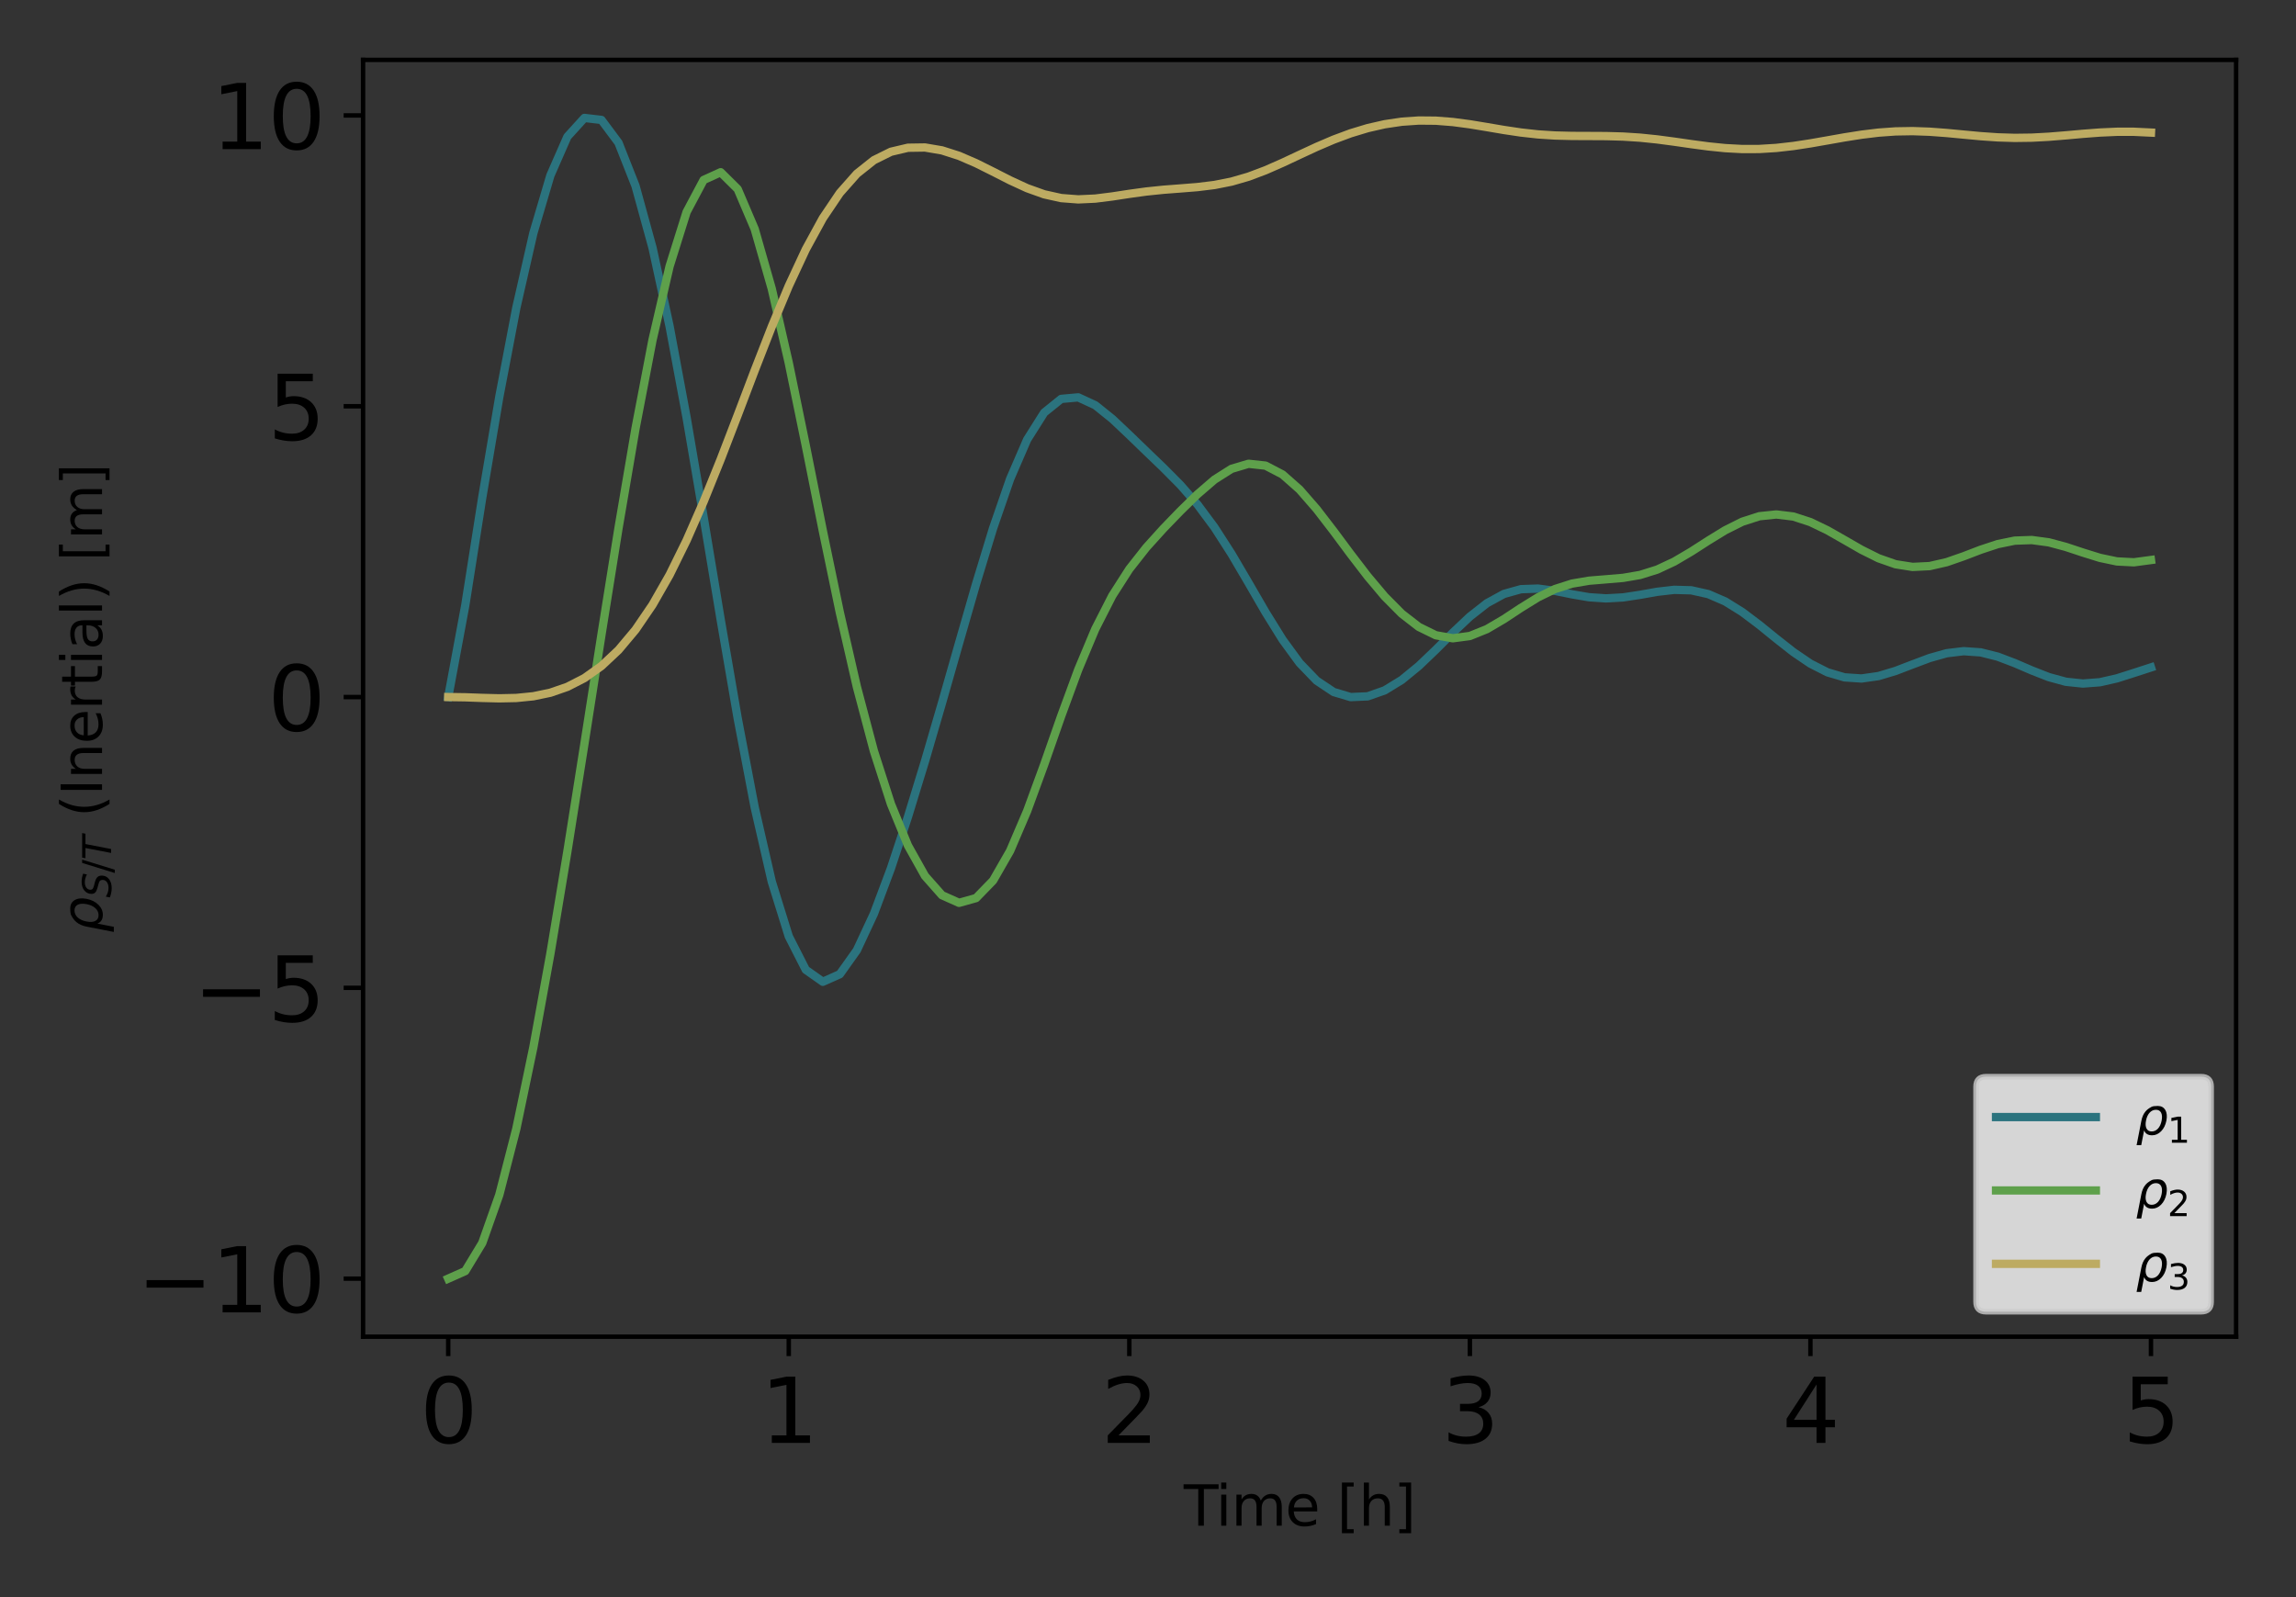 <?xml version="1.0" encoding="utf-8" standalone="no"?>
<!DOCTYPE svg PUBLIC "-//W3C//DTD SVG 1.1//EN"
  "http://www.w3.org/Graphics/SVG/1.1/DTD/svg11.dtd">
<svg xmlns:xlink="http://www.w3.org/1999/xlink" width="414pt" height="288pt" viewBox="0 0 414 288" xmlns="http://www.w3.org/2000/svg" version="1.1">
 <rect x="0" y="0" width="414" height="288" fill="#333333" stroke="none"/>
 <defs>
  <style type="text/css">*{stroke-linejoin: round; stroke-linecap: butt}</style>
 </defs>
 <g id="figure_1">
  <g id="patch_1">
   <path d="M 0 288 
L 414 288 
L 414 0 
L 0 0 
L 0 288 
z
" style="fill: none"/>
  </g>
  <g id="axes_1">
   <g id="patch_2">
    <path d="M 65.468 241.037 
L 403.2 241.037 
L 403.2 10.8 
L 65.468 10.8 
L 65.468 241.037 
z
" style="fill: none"/>
   </g>
   <g id="matplotlib.axis_1">
    <g id="xtick_1">
     <g id="line2d_1">
      <defs>
       <path id="m554fb9710e" d="M 0 0 
L 0 3.5 
" style="stroke: #000000; stroke-width: 0.8"/>
      </defs>
      <g>
       <use xlink:href="#m554fb9710e" x="80.819" y="241.037" style="stroke: #000000; stroke-width: 0.8"/>
      </g>
     </g>
     <g id="text_1">
      <!-- 0 -->
      <g transform="translate(75.729 260.194) scale(0.16 -0.16)">
       <defs>
        <path id="DejaVuSans-30" d="M 2034 4250 
Q 1547 4250 1301 3770 
Q 1056 3291 1056 2328 
Q 1056 1369 1301 889 
Q 1547 409 2034 409 
Q 2525 409 2770 889 
Q 3016 1369 3016 2328 
Q 3016 3291 2770 3770 
Q 2525 4250 2034 4250 
z
M 2034 4750 
Q 2819 4750 3233 4129 
Q 3647 3509 3647 2328 
Q 3647 1150 3233 529 
Q 2819 -91 2034 -91 
Q 1250 -91 836 529 
Q 422 1150 422 2328 
Q 422 3509 836 4129 
Q 1250 4750 2034 4750 
z
" transform="scale(0.016)"/>
       </defs>
       <use xlink:href="#DejaVuSans-30"/>
      </g>
     </g>
    </g>
    <g id="xtick_2">
     <g id="line2d_2">
      <g>
       <use xlink:href="#m554fb9710e" x="142.225" y="241.037" style="stroke: #000000; stroke-width: 0.8"/>
      </g>
     </g>
     <g id="text_2">
      <!-- 1 -->
      <g transform="translate(137.135 260.194) scale(0.16 -0.16)">
       <defs>
        <path id="DejaVuSans-31" d="M 794 531 
L 1825 531 
L 1825 4091 
L 703 3866 
L 703 4441 
L 1819 4666 
L 2450 4666 
L 2450 531 
L 3481 531 
L 3481 0 
L 794 0 
L 794 531 
z
" transform="scale(0.016)"/>
       </defs>
       <use xlink:href="#DejaVuSans-31"/>
      </g>
     </g>
    </g>
    <g id="xtick_3">
     <g id="line2d_3">
      <g>
       <use xlink:href="#m554fb9710e" x="203.631" y="241.037" style="stroke: #000000; stroke-width: 0.8"/>
      </g>
     </g>
     <g id="text_3">
      <!-- 2 -->
      <g transform="translate(198.541 260.194) scale(0.16 -0.16)">
       <defs>
        <path id="DejaVuSans-32" d="M 1228 531 
L 3431 531 
L 3431 0 
L 469 0 
L 469 531 
Q 828 903 1448 1529 
Q 2069 2156 2228 2338 
Q 2531 2678 2651 2914 
Q 2772 3150 2772 3378 
Q 2772 3750 2511 3984 
Q 2250 4219 1831 4219 
Q 1534 4219 1204 4116 
Q 875 4013 500 3803 
L 500 4441 
Q 881 4594 1212 4672 
Q 1544 4750 1819 4750 
Q 2544 4750 2975 4387 
Q 3406 4025 3406 3419 
Q 3406 3131 3298 2873 
Q 3191 2616 2906 2266 
Q 2828 2175 2409 1742 
Q 1991 1309 1228 531 
z
" transform="scale(0.016)"/>
       </defs>
       <use xlink:href="#DejaVuSans-32"/>
      </g>
     </g>
    </g>
    <g id="xtick_4">
     <g id="line2d_4">
      <g>
       <use xlink:href="#m554fb9710e" x="265.037" y="241.037" style="stroke: #000000; stroke-width: 0.8"/>
      </g>
     </g>
     <g id="text_4">
      <!-- 3 -->
      <g transform="translate(259.947 260.194) scale(0.16 -0.16)">
       <defs>
        <path id="DejaVuSans-33" d="M 2597 2516 
Q 3050 2419 3304 2112 
Q 3559 1806 3559 1356 
Q 3559 666 3084 287 
Q 2609 -91 1734 -91 
Q 1441 -91 1130 -33 
Q 819 25 488 141 
L 488 750 
Q 750 597 1062 519 
Q 1375 441 1716 441 
Q 2309 441 2620 675 
Q 2931 909 2931 1356 
Q 2931 1769 2642 2001 
Q 2353 2234 1838 2234 
L 1294 2234 
L 1294 2753 
L 1863 2753 
Q 2328 2753 2575 2939 
Q 2822 3125 2822 3475 
Q 2822 3834 2567 4026 
Q 2313 4219 1838 4219 
Q 1578 4219 1281 4162 
Q 984 4106 628 3988 
L 628 4550 
Q 988 4650 1302 4700 
Q 1616 4750 1894 4750 
Q 2613 4750 3031 4423 
Q 3450 4097 3450 3541 
Q 3450 3153 3228 2886 
Q 3006 2619 2597 2516 
z
" transform="scale(0.016)"/>
       </defs>
       <use xlink:href="#DejaVuSans-33"/>
      </g>
     </g>
    </g>
    <g id="xtick_5">
     <g id="line2d_5">
      <g>
       <use xlink:href="#m554fb9710e" x="326.443" y="241.037" style="stroke: #000000; stroke-width: 0.8"/>
      </g>
     </g>
     <g id="text_5">
      <!-- 4 -->
      <g transform="translate(321.353 260.194) scale(0.16 -0.16)">
       <defs>
        <path id="DejaVuSans-34" d="M 2419 4116 
L 825 1625 
L 2419 1625 
L 2419 4116 
z
M 2253 4666 
L 3047 4666 
L 3047 1625 
L 3713 1625 
L 3713 1100 
L 3047 1100 
L 3047 0 
L 2419 0 
L 2419 1100 
L 313 1100 
L 313 1709 
L 2253 4666 
z
" transform="scale(0.016)"/>
       </defs>
       <use xlink:href="#DejaVuSans-34"/>
      </g>
     </g>
    </g>
    <g id="xtick_6">
     <g id="line2d_6">
      <g>
       <use xlink:href="#m554fb9710e" x="387.849" y="241.037" style="stroke: #000000; stroke-width: 0.8"/>
      </g>
     </g>
     <g id="text_6">
      <!-- 5 -->
      <g transform="translate(382.759 260.194) scale(0.16 -0.16)">
       <defs>
        <path id="DejaVuSans-35" d="M 691 4666 
L 3169 4666 
L 3169 4134 
L 1269 4134 
L 1269 2991 
Q 1406 3038 1543 3061 
Q 1681 3084 1819 3084 
Q 2600 3084 3056 2656 
Q 3513 2228 3513 1497 
Q 3513 744 3044 326 
Q 2575 -91 1722 -91 
Q 1428 -91 1123 -41 
Q 819 9 494 109 
L 494 744 
Q 775 591 1075 516 
Q 1375 441 1709 441 
Q 2250 441 2565 725 
Q 2881 1009 2881 1497 
Q 2881 1984 2565 2268 
Q 2250 2553 1709 2553 
Q 1456 2553 1204 2497 
Q 953 2441 691 2322 
L 691 4666 
z
" transform="scale(0.016)"/>
       </defs>
       <use xlink:href="#DejaVuSans-35"/>
      </g>
     </g>
    </g>
    <g id="text_7">
     <!-- Time [h] -->
     <g transform="translate(213.441 275.12) scale(0.1 -0.1)">
      <defs>
       <path id="DejaVuSans-54" d="M -19 4666 
L 3928 4666 
L 3928 4134 
L 2272 4134 
L 2272 0 
L 1638 0 
L 1638 4134 
L -19 4134 
L -19 4666 
z
" transform="scale(0.016)"/>
       <path id="DejaVuSans-69" d="M 603 3500 
L 1178 3500 
L 1178 0 
L 603 0 
L 603 3500 
z
M 603 4863 
L 1178 4863 
L 1178 4134 
L 603 4134 
L 603 4863 
z
" transform="scale(0.016)"/>
       <path id="DejaVuSans-6d" d="M 3328 2828 
Q 3544 3216 3844 3400 
Q 4144 3584 4550 3584 
Q 5097 3584 5394 3201 
Q 5691 2819 5691 2113 
L 5691 0 
L 5113 0 
L 5113 2094 
Q 5113 2597 4934 2840 
Q 4756 3084 4391 3084 
Q 3944 3084 3684 2787 
Q 3425 2491 3425 1978 
L 3425 0 
L 2847 0 
L 2847 2094 
Q 2847 2600 2669 2842 
Q 2491 3084 2119 3084 
Q 1678 3084 1418 2786 
Q 1159 2488 1159 1978 
L 1159 0 
L 581 0 
L 581 3500 
L 1159 3500 
L 1159 2956 
Q 1356 3278 1631 3431 
Q 1906 3584 2284 3584 
Q 2666 3584 2933 3390 
Q 3200 3197 3328 2828 
z
" transform="scale(0.016)"/>
       <path id="DejaVuSans-65" d="M 3597 1894 
L 3597 1613 
L 953 1613 
Q 991 1019 1311 708 
Q 1631 397 2203 397 
Q 2534 397 2845 478 
Q 3156 559 3463 722 
L 3463 178 
Q 3153 47 2828 -22 
Q 2503 -91 2169 -91 
Q 1331 -91 842 396 
Q 353 884 353 1716 
Q 353 2575 817 3079 
Q 1281 3584 2069 3584 
Q 2775 3584 3186 3129 
Q 3597 2675 3597 1894 
z
M 3022 2063 
Q 3016 2534 2758 2815 
Q 2500 3097 2075 3097 
Q 1594 3097 1305 2825 
Q 1016 2553 972 2059 
L 3022 2063 
z
" transform="scale(0.016)"/>
       <path id="DejaVuSans-20" transform="scale(0.016)"/>
       <path id="DejaVuSans-5b" d="M 550 4863 
L 1875 4863 
L 1875 4416 
L 1125 4416 
L 1125 -397 
L 1875 -397 
L 1875 -844 
L 550 -844 
L 550 4863 
z
" transform="scale(0.016)"/>
       <path id="DejaVuSans-68" d="M 3513 2113 
L 3513 0 
L 2938 0 
L 2938 2094 
Q 2938 2591 2744 2837 
Q 2550 3084 2163 3084 
Q 1697 3084 1428 2787 
Q 1159 2491 1159 1978 
L 1159 0 
L 581 0 
L 581 4863 
L 1159 4863 
L 1159 2956 
Q 1366 3272 1645 3428 
Q 1925 3584 2291 3584 
Q 2894 3584 3203 3211 
Q 3513 2838 3513 2113 
z
" transform="scale(0.016)"/>
       <path id="DejaVuSans-5d" d="M 1947 4863 
L 1947 -844 
L 622 -844 
L 622 -397 
L 1369 -397 
L 1369 4416 
L 622 4416 
L 622 4863 
L 1947 4863 
z
" transform="scale(0.016)"/>
      </defs>
      <use xlink:href="#DejaVuSans-54"/>
      <use xlink:href="#DejaVuSans-69" transform="translate(57.959 0)"/>
      <use xlink:href="#DejaVuSans-6d" transform="translate(85.742 0)"/>
      <use xlink:href="#DejaVuSans-65" transform="translate(183.154 0)"/>
      <use xlink:href="#DejaVuSans-20" transform="translate(244.678 0)"/>
      <use xlink:href="#DejaVuSans-5b" transform="translate(276.465 0)"/>
      <use xlink:href="#DejaVuSans-68" transform="translate(315.479 0)"/>
      <use xlink:href="#DejaVuSans-5d" transform="translate(378.857 0)"/>
     </g>
    </g>
   </g>
   <g id="matplotlib.axis_2">
    <g id="ytick_1">
     <g id="line2d_7">
      <defs>
       <path id="m4cf853a249" d="M 0 0 
L -3.5 0 
" style="stroke: #000000; stroke-width: 0.8"/>
      </defs>
      <g>
       <use xlink:href="#m4cf853a249" x="65.468" y="230.572" style="stroke: #000000; stroke-width: 0.8"/>
      </g>
     </g>
     <g id="text_8">
      <!-- −10 -->
      <g transform="translate(24.7 236.65) scale(0.16 -0.16)">
       <defs>
        <path id="DejaVuSans-2212" d="M 678 2272 
L 4684 2272 
L 4684 1741 
L 678 1741 
L 678 2272 
z
" transform="scale(0.016)"/>
       </defs>
       <use xlink:href="#DejaVuSans-2212"/>
       <use xlink:href="#DejaVuSans-31" transform="translate(83.789 0)"/>
       <use xlink:href="#DejaVuSans-30" transform="translate(147.412 0)"/>
      </g>
     </g>
    </g>
    <g id="ytick_2">
     <g id="line2d_8">
      <g>
       <use xlink:href="#m4cf853a249" x="65.468" y="178.133" style="stroke: #000000; stroke-width: 0.8"/>
      </g>
     </g>
     <g id="text_9">
      <!-- −5 -->
      <g transform="translate(34.88 184.211) scale(0.16 -0.16)">
       <use xlink:href="#DejaVuSans-2212"/>
       <use xlink:href="#DejaVuSans-35" transform="translate(83.789 0)"/>
      </g>
     </g>
    </g>
    <g id="ytick_3">
     <g id="line2d_9">
      <g>
       <use xlink:href="#m4cf853a249" x="65.468" y="125.694" style="stroke: #000000; stroke-width: 0.8"/>
      </g>
     </g>
     <g id="text_10">
      <!-- 0 -->
      <g transform="translate(48.288 131.772) scale(0.16 -0.16)">
       <use xlink:href="#DejaVuSans-30"/>
      </g>
     </g>
    </g>
    <g id="ytick_4">
     <g id="line2d_10">
      <g>
       <use xlink:href="#m4cf853a249" x="65.468" y="73.255" style="stroke: #000000; stroke-width: 0.8"/>
      </g>
     </g>
     <g id="text_11">
      <!-- 5 -->
      <g transform="translate(48.288 79.333) scale(0.16 -0.16)">
       <use xlink:href="#DejaVuSans-35"/>
      </g>
     </g>
    </g>
    <g id="ytick_5">
     <g id="line2d_11">
      <g>
       <use xlink:href="#m4cf853a249" x="65.468" y="20.816" style="stroke: #000000; stroke-width: 0.8"/>
      </g>
     </g>
     <g id="text_12">
      <!-- 10 -->
      <g transform="translate(38.108 26.894) scale(0.16 -0.16)">
       <use xlink:href="#DejaVuSans-31"/>
       <use xlink:href="#DejaVuSans-30" transform="translate(63.623 0)"/>
      </g>
     </g>
    </g>
    <g id="text_13">
     <!-- $\rho_{S/T}$ (Inertial) [m] -->
     <g transform="translate(18.4 168.218) rotate(-90) scale(0.1 -0.1)">
      <defs>
       <path id="DejaVuSans-Oblique-3c1" d="M 1203 2875 
Q 1453 3194 1981 3475 
Q 2188 3584 2756 3584 
Q 3394 3584 3694 3078 
Q 3994 2572 3834 1747 
Q 3672 922 3175 415 
Q 2678 -91 2041 -91 
Q 1656 -91 1409 63 
Q 1163 213 1044 525 
L 681 -1331 
L 103 -1331 
L 697 1716 
Q 838 2438 1203 2875 
z
M 3238 1747 
Q 3359 2381 3169 2744 
Q 2978 3103 2522 3103 
Q 2066 3103 1734 2744 
Q 1403 2381 1281 1747 
Q 1156 1113 1347 750 
Q 1538 391 1994 391 
Q 2450 391 2781 750 
Q 3113 1113 3238 1747 
z
" transform="scale(0.016)"/>
       <path id="DejaVuSans-Oblique-53" d="M 3859 4513 
L 3738 3897 
Q 3422 4066 3111 4152 
Q 2800 4238 2509 4238 
Q 1944 4238 1609 3991 
Q 1275 3744 1275 3334 
Q 1275 3109 1398 2989 
Q 1522 2869 2034 2731 
L 2413 2638 
Q 3053 2472 3303 2217 
Q 3553 1963 3553 1503 
Q 3553 797 2998 353 
Q 2444 -91 1538 -91 
Q 1166 -91 791 -17 
Q 416 56 38 206 
L 166 856 
Q 513 641 861 531 
Q 1209 422 1556 422 
Q 2147 422 2503 684 
Q 2859 947 2859 1369 
Q 2859 1650 2717 1795 
Q 2575 1941 2106 2059 
L 1728 2156 
Q 1081 2325 845 2545 
Q 609 2766 609 3163 
Q 609 3859 1145 4304 
Q 1681 4750 2541 4750 
Q 2875 4750 3203 4690 
Q 3531 4631 3859 4513 
z
" transform="scale(0.016)"/>
       <path id="DejaVuSans-2f" d="M 1625 4666 
L 2156 4666 
L 531 -594 
L 0 -594 
L 1625 4666 
z
" transform="scale(0.016)"/>
       <path id="DejaVuSans-Oblique-54" d="M 378 4666 
L 4325 4666 
L 4225 4134 
L 2559 4134 
L 1759 0 
L 1125 0 
L 1925 4134 
L 275 4134 
L 378 4666 
z
" transform="scale(0.016)"/>
       <path id="DejaVuSans-28" d="M 1984 4856 
Q 1566 4138 1362 3434 
Q 1159 2731 1159 2009 
Q 1159 1288 1364 580 
Q 1569 -128 1984 -844 
L 1484 -844 
Q 1016 -109 783 600 
Q 550 1309 550 2009 
Q 550 2706 781 3412 
Q 1013 4119 1484 4856 
L 1984 4856 
z
" transform="scale(0.016)"/>
       <path id="DejaVuSans-49" d="M 628 4666 
L 1259 4666 
L 1259 0 
L 628 0 
L 628 4666 
z
" transform="scale(0.016)"/>
       <path id="DejaVuSans-6e" d="M 3513 2113 
L 3513 0 
L 2938 0 
L 2938 2094 
Q 2938 2591 2744 2837 
Q 2550 3084 2163 3084 
Q 1697 3084 1428 2787 
Q 1159 2491 1159 1978 
L 1159 0 
L 581 0 
L 581 3500 
L 1159 3500 
L 1159 2956 
Q 1366 3272 1645 3428 
Q 1925 3584 2291 3584 
Q 2894 3584 3203 3211 
Q 3513 2838 3513 2113 
z
" transform="scale(0.016)"/>
       <path id="DejaVuSans-72" d="M 2631 2963 
Q 2534 3019 2420 3045 
Q 2306 3072 2169 3072 
Q 1681 3072 1420 2755 
Q 1159 2438 1159 1844 
L 1159 0 
L 581 0 
L 581 3500 
L 1159 3500 
L 1159 2956 
Q 1341 3275 1631 3429 
Q 1922 3584 2338 3584 
Q 2397 3584 2469 3576 
Q 2541 3569 2628 3553 
L 2631 2963 
z
" transform="scale(0.016)"/>
       <path id="DejaVuSans-74" d="M 1172 4494 
L 1172 3500 
L 2356 3500 
L 2356 3053 
L 1172 3053 
L 1172 1153 
Q 1172 725 1289 603 
Q 1406 481 1766 481 
L 2356 481 
L 2356 0 
L 1766 0 
Q 1100 0 847 248 
Q 594 497 594 1153 
L 594 3053 
L 172 3053 
L 172 3500 
L 594 3500 
L 594 4494 
L 1172 4494 
z
" transform="scale(0.016)"/>
       <path id="DejaVuSans-61" d="M 2194 1759 
Q 1497 1759 1228 1600 
Q 959 1441 959 1056 
Q 959 750 1161 570 
Q 1363 391 1709 391 
Q 2188 391 2477 730 
Q 2766 1069 2766 1631 
L 2766 1759 
L 2194 1759 
z
M 3341 1997 
L 3341 0 
L 2766 0 
L 2766 531 
Q 2569 213 2275 61 
Q 1981 -91 1556 -91 
Q 1019 -91 701 211 
Q 384 513 384 1019 
Q 384 1609 779 1909 
Q 1175 2209 1959 2209 
L 2766 2209 
L 2766 2266 
Q 2766 2663 2505 2880 
Q 2244 3097 1772 3097 
Q 1472 3097 1187 3025 
Q 903 2953 641 2809 
L 641 3341 
Q 956 3463 1253 3523 
Q 1550 3584 1831 3584 
Q 2591 3584 2966 3190 
Q 3341 2797 3341 1997 
z
" transform="scale(0.016)"/>
       <path id="DejaVuSans-6c" d="M 603 4863 
L 1178 4863 
L 1178 0 
L 603 0 
L 603 4863 
z
" transform="scale(0.016)"/>
       <path id="DejaVuSans-29" d="M 513 4856 
L 1013 4856 
Q 1481 4119 1714 3412 
Q 1947 2706 1947 2009 
Q 1947 1309 1714 600 
Q 1481 -109 1013 -844 
L 513 -844 
Q 928 -128 1133 580 
Q 1338 1288 1338 2009 
Q 1338 2731 1133 3434 
Q 928 4138 513 4856 
z
" transform="scale(0.016)"/>
      </defs>
      <use xlink:href="#DejaVuSans-Oblique-3c1" transform="translate(0 0.016)"/>
      <use xlink:href="#DejaVuSans-Oblique-53" transform="translate(63.477 -16.391) scale(0.7)"/>
      <use xlink:href="#DejaVuSans-2f" transform="translate(107.91 -16.391) scale(0.7)"/>
      <use xlink:href="#DejaVuSans-Oblique-54" transform="translate(131.494 -16.391) scale(0.7)"/>
      <use xlink:href="#DejaVuSans-20" transform="translate(176.987 0.016)"/>
      <use xlink:href="#DejaVuSans-28" transform="translate(208.774 0.016)"/>
      <use xlink:href="#DejaVuSans-49" transform="translate(247.788 0.016)"/>
      <use xlink:href="#DejaVuSans-6e" transform="translate(277.28 0.016)"/>
      <use xlink:href="#DejaVuSans-65" transform="translate(340.659 0.016)"/>
      <use xlink:href="#DejaVuSans-72" transform="translate(402.183 0.016)"/>
      <use xlink:href="#DejaVuSans-74" transform="translate(443.296 0.016)"/>
      <use xlink:href="#DejaVuSans-69" transform="translate(482.505 0.016)"/>
      <use xlink:href="#DejaVuSans-61" transform="translate(510.288 0.016)"/>
      <use xlink:href="#DejaVuSans-6c" transform="translate(571.567 0.016)"/>
      <use xlink:href="#DejaVuSans-29" transform="translate(599.351 0.016)"/>
      <use xlink:href="#DejaVuSans-20" transform="translate(638.364 0.016)"/>
      <use xlink:href="#DejaVuSans-5b" transform="translate(670.151 0.016)"/>
      <use xlink:href="#DejaVuSans-6d" transform="translate(709.165 0.016)"/>
      <use xlink:href="#DejaVuSans-5d" transform="translate(806.577 0.016)"/>
     </g>
    </g>
   </g>
   <g id="line2d_12">
    <path d="M 80.819 125.694 
L 83.889 109.188 
L 86.96 89.693 
L 90.03 71.568 
L 93.1 55.496 
L 96.17 42.04 
L 99.241 31.646 
L 102.311 24.646 
L 105.381 21.265 
L 108.452 21.626 
L 111.522 25.747 
L 114.592 33.521 
L 117.663 44.695 
L 120.733 58.834 
L 123.803 75.303 
L 126.873 93.264 
L 129.944 111.709 
L 133.014 129.525 
L 136.084 145.602 
L 139.155 158.954 
L 142.225 168.844 
L 145.295 174.876 
L 148.365 177.039 
L 151.436 175.669 
L 154.506 171.351 
L 157.576 164.773 
L 160.647 156.584 
L 163.717 147.295 
L 166.787 137.264 
L 169.858 126.741 
L 172.928 115.978 
L 175.998 105.319 
L 179.068 95.251 
L 182.139 86.369 
L 185.209 79.273 
L 188.279 74.408 
L 191.35 71.934 
L 194.42 71.654 
L 197.49 73.071 
L 200.56 75.534 
L 203.631 78.439 
L 206.701 81.407 
L 209.771 84.357 
L 212.842 87.452 
L 215.912 90.961 
L 218.982 95.093 
L 222.053 99.87 
L 225.123 105.095 
L 228.193 110.398 
L 231.263 115.344 
L 234.334 119.546 
L 237.404 122.734 
L 240.474 124.786 
L 243.545 125.704 
L 246.615 125.566 
L 249.685 124.489 
L 252.756 122.608 
L 255.826 120.093 
L 258.896 117.159 
L 261.966 114.085 
L 265.037 111.189 
L 268.107 108.783 
L 271.177 107.103 
L 274.248 106.245 
L 277.318 106.135 
L 280.388 106.549 
L 283.458 107.172 
L 286.529 107.696 
L 289.599 107.904 
L 292.669 107.728 
L 295.74 107.26 
L 298.81 106.715 
L 301.88 106.361 
L 304.951 106.445 
L 308.021 107.129 
L 311.091 108.461 
L 314.161 110.37 
L 317.232 112.686 
L 320.302 115.177 
L 323.372 117.587 
L 326.443 119.674 
L 329.513 121.236 
L 332.583 122.142 
L 335.654 122.348 
L 338.724 121.912 
L 341.794 120.989 
L 344.864 119.812 
L 347.935 118.659 
L 351.005 117.794 
L 354.075 117.422 
L 357.146 117.638 
L 360.216 118.408 
L 363.286 119.575 
L 366.356 120.896 
L 369.427 122.098 
L 372.497 122.937 
L 375.567 123.259 
L 378.638 123.026 
L 381.708 122.327 
L 384.778 121.352 
L 387.849 120.354 
" clip-path="url(#p7ac4aad5fc)" style="fill: none; stroke: #2b737e; stroke-width: 1.5; stroke-linecap: square"/>
   </g>
   <g id="line2d_13">
    <path d="M 80.819 230.572 
L 83.889 229.209 
L 86.96 224.137 
L 90.03 215.458 
L 93.1 203.538 
L 96.17 188.858 
L 99.241 171.977 
L 102.311 153.51 
L 105.381 134.108 
L 108.452 114.451 
L 111.522 95.257 
L 114.592 77.274 
L 117.663 61.276 
L 120.733 48.026 
L 123.803 38.23 
L 126.873 32.455 
L 129.944 31.057 
L 133.014 34.098 
L 136.084 41.301 
L 139.155 52.049 
L 142.225 65.433 
L 145.295 80.361 
L 148.365 95.707 
L 151.436 110.461 
L 154.506 123.859 
L 157.576 135.428 
L 160.647 144.971 
L 163.717 152.468 
L 166.787 157.957 
L 169.858 161.432 
L 172.928 162.805 
L 175.998 161.946 
L 179.068 158.785 
L 182.139 153.429 
L 185.209 146.246 
L 188.279 137.871 
L 191.35 129.109 
L 194.42 120.762 
L 197.49 113.438 
L 200.56 107.417 
L 203.631 102.621 
L 206.701 98.723 
L 209.771 95.324 
L 212.842 92.146 
L 215.912 89.139 
L 218.982 86.494 
L 222.053 84.545 
L 225.123 83.629 
L 228.193 83.962 
L 231.263 85.567 
L 234.334 88.278 
L 237.404 91.802 
L 240.474 95.792 
L 243.545 99.924 
L 246.615 103.924 
L 249.685 107.568 
L 252.756 110.665 
L 255.826 113.043 
L 258.896 114.552 
L 261.966 115.097 
L 265.037 114.685 
L 268.107 113.447 
L 271.177 111.643 
L 274.248 109.617 
L 277.318 107.72 
L 280.388 106.22 
L 283.458 105.236 
L 286.529 104.716 
L 289.599 104.463 
L 292.669 104.204 
L 295.74 103.678 
L 298.81 102.715 
L 301.88 101.279 
L 304.951 99.471 
L 308.021 97.496 
L 311.091 95.614 
L 314.161 94.078 
L 317.232 93.09 
L 320.302 92.77 
L 323.372 93.145 
L 326.443 94.147 
L 329.513 95.627 
L 332.583 97.375 
L 335.654 99.14 
L 338.724 100.67 
L 341.794 101.747 
L 344.864 102.229 
L 347.935 102.079 
L 351.005 101.376 
L 354.075 100.308 
L 357.146 99.131 
L 360.216 98.116 
L 363.286 97.489 
L 366.356 97.381 
L 369.427 97.797 
L 372.497 98.62 
L 375.567 99.638 
L 378.638 100.593 
L 381.708 101.239 
L 384.778 101.396 
L 387.849 100.983 
" clip-path="url(#p7ac4aad5fc)" style="fill: none; stroke: #5ea04b; stroke-width: 1.5; stroke-linecap: square"/>
   </g>
   <g id="line2d_14">
    <path d="M 80.819 125.694 
L 83.889 125.739 
L 86.96 125.851 
L 90.03 125.927 
L 93.1 125.861 
L 96.17 125.554 
L 99.241 124.914 
L 102.311 123.851 
L 105.381 122.276 
L 108.452 120.095 
L 111.522 117.218 
L 114.592 113.559 
L 117.663 109.055 
L 120.733 103.676 
L 123.803 97.446 
L 126.873 90.451 
L 129.944 82.85 
L 133.014 74.871 
L 136.084 66.791 
L 139.155 58.92 
L 142.225 51.559 
L 145.295 44.971 
L 148.365 39.349 
L 151.436 34.796 
L 154.506 31.328 
L 157.576 28.886 
L 160.647 27.365 
L 163.717 26.641 
L 166.787 26.595 
L 169.858 27.118 
L 172.928 28.102 
L 175.998 29.431 
L 179.068 30.962 
L 182.139 32.525 
L 185.209 33.938 
L 188.279 35.039 
L 191.35 35.72 
L 194.42 35.955 
L 197.49 35.812 
L 200.56 35.426 
L 203.631 34.956 
L 206.701 34.534 
L 209.771 34.217 
L 212.842 33.982 
L 215.912 33.736 
L 218.982 33.359 
L 222.053 32.75 
L 225.123 31.86 
L 228.193 30.704 
L 231.263 29.354 
L 234.334 27.914 
L 237.404 26.491 
L 240.474 25.176 
L 243.545 24.034 
L 246.615 23.103 
L 249.685 22.403 
L 252.756 21.946 
L 255.826 21.734 
L 258.896 21.761 
L 261.966 22.002 
L 265.037 22.41 
L 268.107 22.916 
L 271.177 23.438 
L 274.248 23.897 
L 277.318 24.236 
L 280.388 24.434 
L 283.458 24.511 
L 286.529 24.523 
L 289.599 24.539 
L 292.669 24.625 
L 295.74 24.823 
L 298.81 25.139 
L 301.88 25.546 
L 304.951 25.988 
L 308.021 26.398 
L 311.091 26.711 
L 314.161 26.876 
L 317.232 26.865 
L 320.302 26.675 
L 323.372 26.325 
L 326.443 25.855 
L 329.513 25.317 
L 332.583 24.774 
L 335.654 24.289 
L 338.724 23.915 
L 341.794 23.695 
L 344.864 23.644 
L 347.935 23.752 
L 351.005 23.98 
L 354.075 24.271 
L 357.146 24.556 
L 360.216 24.769 
L 363.286 24.865 
L 366.356 24.824 
L 369.427 24.658 
L 372.497 24.408 
L 375.567 24.133 
L 378.638 23.899 
L 381.708 23.762 
L 384.778 23.762 
L 387.849 23.909 
" clip-path="url(#p7ac4aad5fc)" style="fill: none; stroke: #bdab62; stroke-width: 1.5; stroke-linecap: square"/>
   </g>
   <g id="patch_3">
    <path d="M 65.468 241.037 
L 65.468 10.8 
" style="fill: none; stroke: #000000; stroke-width: 0.8; stroke-linejoin: miter; stroke-linecap: square"/>
   </g>
   <g id="patch_4">
    <path d="M 403.2 241.037 
L 403.2 10.8 
" style="fill: none; stroke: #000000; stroke-width: 0.8; stroke-linejoin: miter; stroke-linecap: square"/>
   </g>
   <g id="patch_5">
    <path d="M 65.468 241.037 
L 403.2 241.037 
" style="fill: none; stroke: #000000; stroke-width: 0.8; stroke-linejoin: miter; stroke-linecap: square"/>
   </g>
   <g id="patch_6">
    <path d="M 65.468 10.8 
L 403.2 10.8 
" style="fill: none; stroke: #000000; stroke-width: 0.8; stroke-linejoin: miter; stroke-linecap: square"/>
   </g>
   <g id="legend_1">
    <g id="patch_7">
     <path d="M 358.11 236.537 
L 396.9 236.537 
Q 398.7 236.537 398.7 234.737 
L 398.7 195.951 
Q 398.7 194.151 396.9 194.151 
L 358.11 194.151 
Q 356.31 194.151 356.31 195.951 
L 356.31 234.737 
Q 356.31 236.537 358.11 236.537 
z
" style="fill: #ffffff; opacity: 0.8; stroke: #cccccc; stroke-linejoin: miter"/>
    </g>
    <g id="line2d_15">
     <path d="M 359.91 201.44 
L 368.91 201.44 
L 377.91 201.44 
" style="fill: none; stroke: #2b737e; stroke-width: 1.5; stroke-linecap: square"/>
    </g>
    <g id="text_14">
     <!-- $\rho_{1}$ -->
     <g transform="translate(385.11 204.59) scale(0.09 -0.09)">
      <use xlink:href="#DejaVuSans-Oblique-3c1"/>
      <use xlink:href="#DejaVuSans-31" transform="translate(63.477 -16.406) scale(0.7)"/>
     </g>
    </g>
    <g id="line2d_16">
     <path d="M 359.91 214.668 
L 368.91 214.668 
L 377.91 214.668 
" style="fill: none; stroke: #5ea04b; stroke-width: 1.5; stroke-linecap: square"/>
    </g>
    <g id="text_15">
     <!-- $\rho_{2}$ -->
     <g transform="translate(385.11 217.818) scale(0.09 -0.09)">
      <use xlink:href="#DejaVuSans-Oblique-3c1"/>
      <use xlink:href="#DejaVuSans-32" transform="translate(63.477 -16.406) scale(0.7)"/>
     </g>
    </g>
    <g id="line2d_17">
     <path d="M 359.91 227.897 
L 368.91 227.897 
L 377.91 227.897 
" style="fill: none; stroke: #bdab62; stroke-width: 1.5; stroke-linecap: square"/>
    </g>
    <g id="text_16">
     <!-- $\rho_{3}$ -->
     <g transform="translate(385.11 231.047) scale(0.09 -0.09)">
      <use xlink:href="#DejaVuSans-Oblique-3c1"/>
      <use xlink:href="#DejaVuSans-33" transform="translate(63.477 -16.406) scale(0.7)"/>
     </g>
    </g>
   </g>
  </g>
 </g>
 <defs>
  <clipPath id="p7ac4aad5fc">
   <rect x="65.468" y="10.8" width="337.733" height="230.237"/>
  </clipPath>
 </defs>
</svg>
